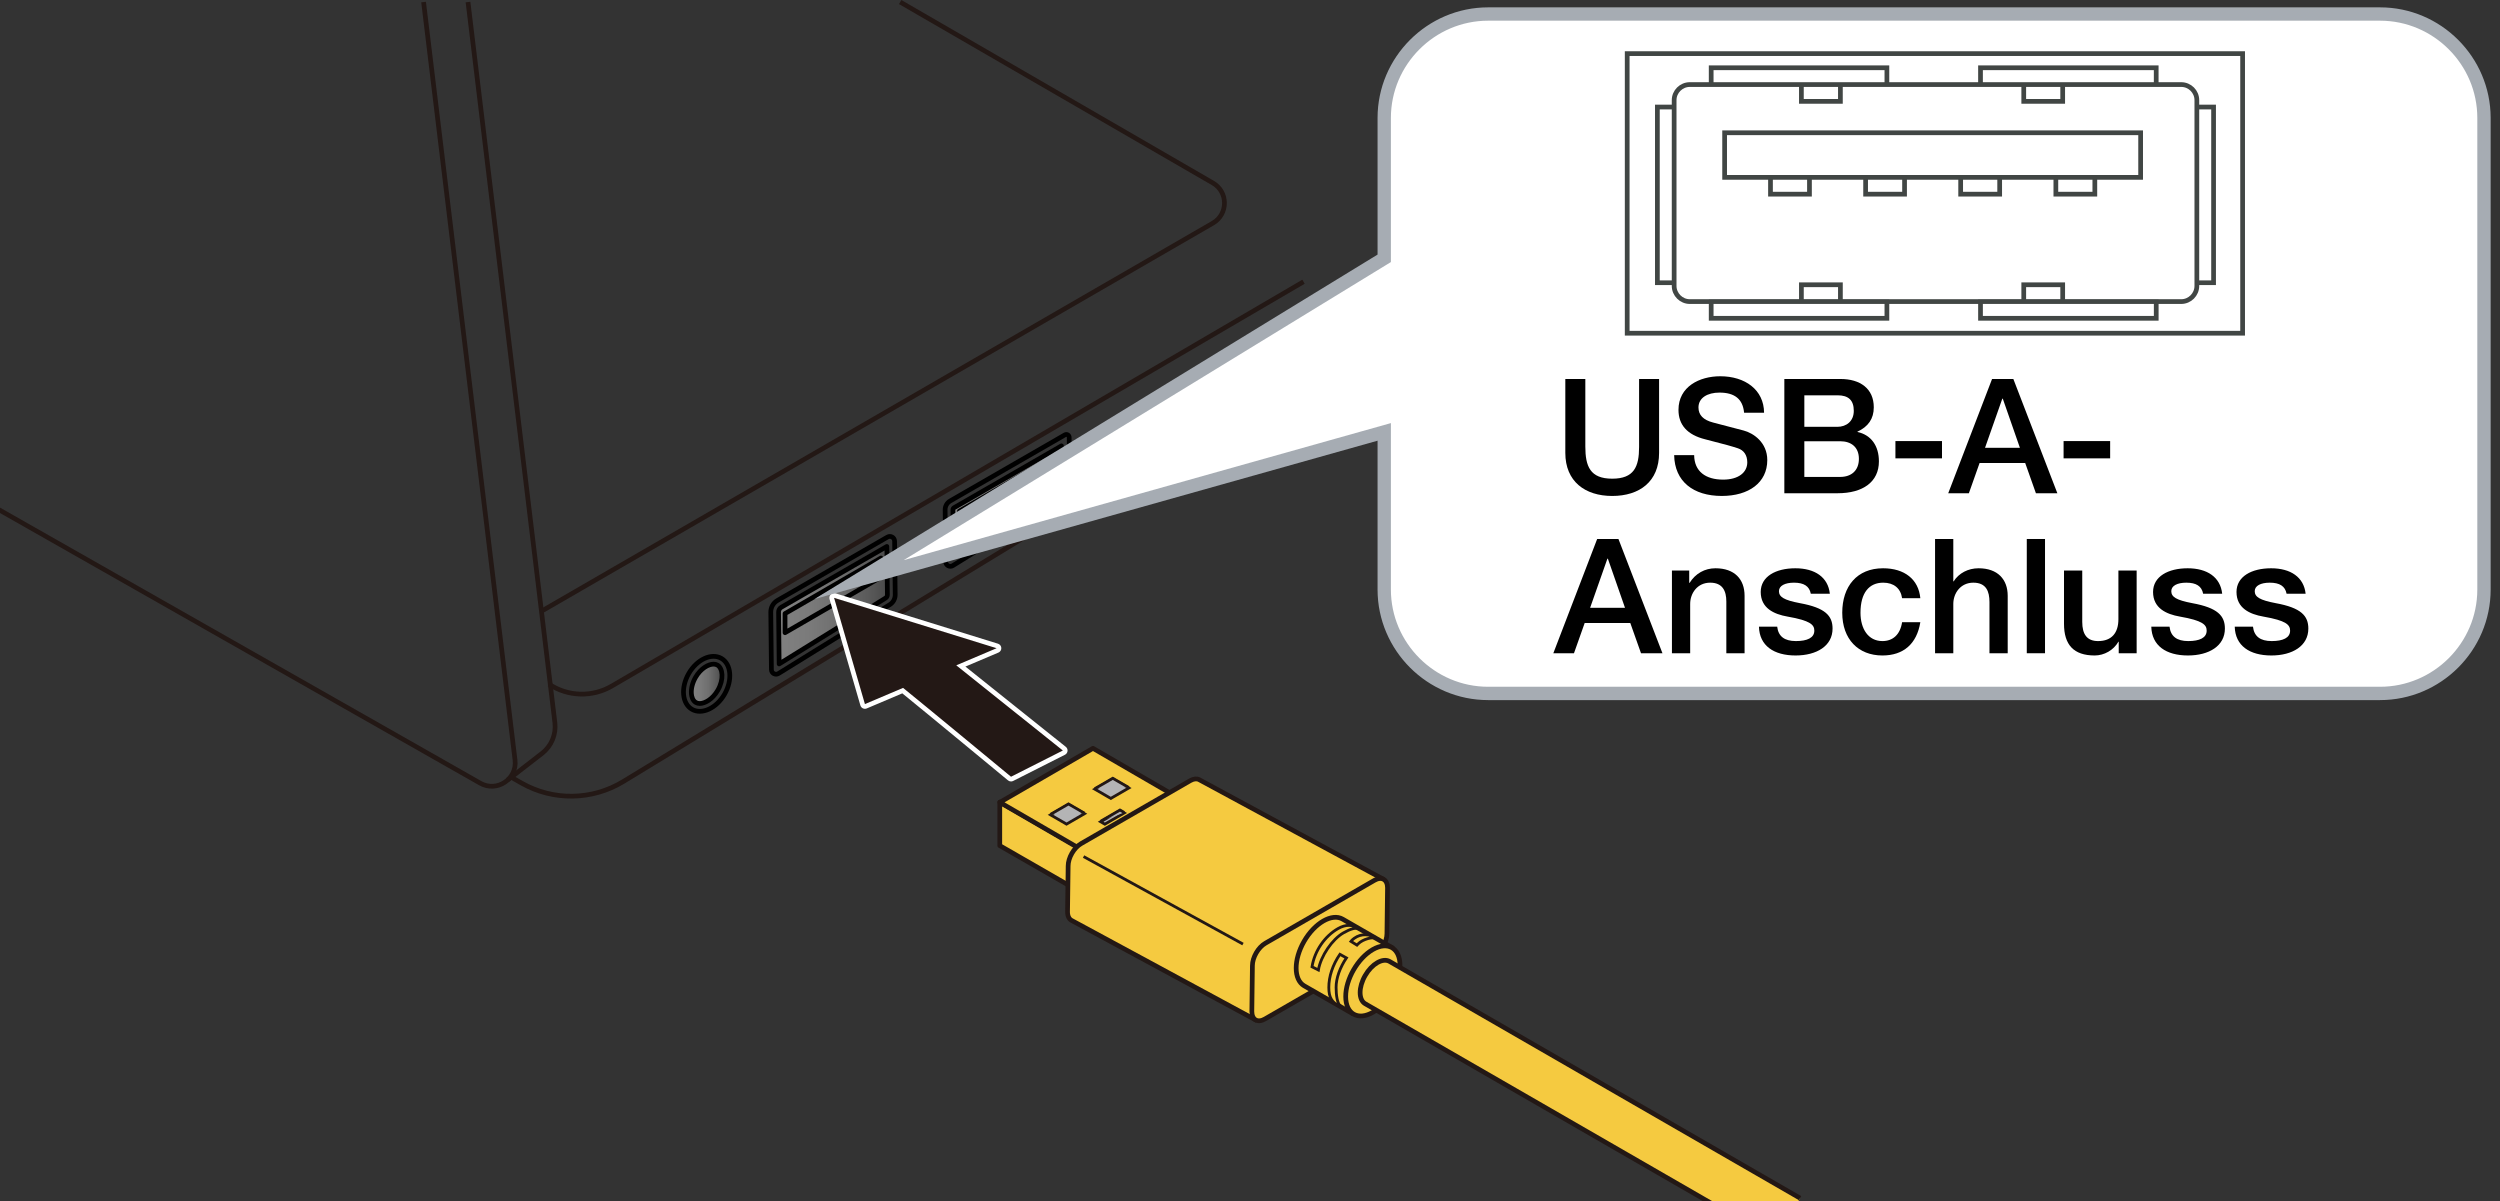 <?xml version="1.0" encoding="utf-8"?>
<!-- Generator: Adobe Illustrator 27.9.0, SVG Export Plug-In . SVG Version: 6.00 Build 0)  -->
<svg version="1.1" xmlns="http://www.w3.org/2000/svg" xmlns:xlink="http://www.w3.org/1999/xlink" x="0px" y="0px"
	 viewBox="0 0 375 180.198" enable-background="new 0 0 375 180.198" xml:space="preserve">
<rect x="0" y="0" width="375" height="180.198" fill="#333333" stroke="none"/>
<g id="レイヤー_1">
	<linearGradient id="SVGID_1_" gradientUnits="userSpaceOnUse" x1="116.873" y1="90.778" x2="133.028" y2="90.778">
		<stop  offset="0" style="stop-color:#808080"/>
		<stop  offset="0.269" style="stop-color:#7B7B7B"/>
		<stop  offset="0.547" style="stop-color:#6F6F6F"/>
		<stop  offset="0.829" style="stop-color:#5A5A5A"/>
		<stop  offset="1" style="stop-color:#4A4A4A"/>
	</linearGradient>
	<path fill="url(#SVGID_1_)" d="M117.023,91.225c0.039-0.034,16.005-9.259,16.005-9.259v7.547L116.873,99.59v-8.139L117.023,91.225z
		"/>
	
		<linearGradient id="SVGID_00000068635807406146965900000013345576219131868312_" gradientUnits="userSpaceOnUse" x1="142.939" y1="75.22" x2="159.22" y2="75.22">
		<stop  offset="0" style="stop-color:#808080"/>
		<stop  offset="0.269" style="stop-color:#7B7B7B"/>
		<stop  offset="0.547" style="stop-color:#6F6F6F"/>
		<stop  offset="0.829" style="stop-color:#5A5A5A"/>
		<stop  offset="1" style="stop-color:#4A4A4A"/>
	</linearGradient>
	<polygon fill="url(#SVGID_00000068635807406146965900000013345576219131868312_)" points="142.939,76.271 159.22,67.03 
		159.22,73.299 143.017,83.41 	"/>
	
		<linearGradient id="SVGID_00000068679726824355244250000006975308380706930579_" gradientUnits="userSpaceOnUse" x1="103.738" y1="102.545" x2="108.322" y2="102.545">
		<stop  offset="0" style="stop-color:#808080"/>
		<stop  offset="0.269" style="stop-color:#7B7B7B"/>
		<stop  offset="0.547" style="stop-color:#6F6F6F"/>
		<stop  offset="0.829" style="stop-color:#5A5A5A"/>
		<stop  offset="1" style="stop-color:#4A4A4A"/>
	</linearGradient>
	<path fill="url(#SVGID_00000068679726824355244250000006975308380706930579_)" d="M104.503,105.432c0,0-1.254-0.772-0.551-3.005
		s2.488-3.115,3.434-2.805c0.945,0.31,1.308,2.357,0.459,3.594S105.925,105.919,104.503,105.432z"/>
	
		<path fill="none" stroke="#000000" stroke-width="0.709" stroke-linecap="round" stroke-linejoin="round" stroke-miterlimit="10" d="
		M133.121,80.561l-16.498,9.505c-0.63,0.363-1.014,1.037-1.006,1.763l0.095,8.613c0.006,0.543,0.603,0.871,1.064,0.585l16.68-10.323
		c0.518-0.32,0.83-0.888,0.823-1.497l-0.089-8.036C134.184,80.626,133.593,80.289,133.121,80.561z"/>
	
		<path fill="none" stroke="#000000" stroke-width="0.709" stroke-linecap="round" stroke-linejoin="round" stroke-miterlimit="10" d="
		M116.788,91.816c-0.003-0.302,0.157-0.585,0.42-0.737l15.82-9.112l0.081,7.254c0.002,0.196-0.101,0.383-0.269,0.487l-15.967,9.883
		L116.788,91.816z"/>
	
		<path fill="none" stroke="#000000" stroke-width="0.709" stroke-linecap="round" stroke-linejoin="round" stroke-miterlimit="10" d="
		M141.769,76.477l0.086,7.785c0.006,0.543,0.603,0.871,1.065,0.585l16.729-10.353c0.509-0.315,0.816-0.873,0.809-1.471l-0.082-7.427
		c-0.004-0.327-0.358-0.53-0.642-0.366l-17.201,9.91C142.055,75.414,141.763,75.926,141.769,76.477z"/>
	
		<path fill="none" stroke="#000000" stroke-width="0.709" stroke-linecap="round" stroke-linejoin="round" stroke-miterlimit="10" d="
		M142.939,76.464c-0.001-0.128,0.067-0.246,0.176-0.309l16.103-9.276l0.069,6.159c0.001,0.186-0.096,0.363-0.255,0.461
		l-16.016,9.912L142.939,76.464z"/>
	
		<ellipse transform="matrix(0.5 -0.866 0.866 0.5 -35.831 143.087)" fill="none" stroke="#000000" stroke-width="0.709" stroke-linecap="round" stroke-linejoin="round" stroke-miterlimit="10" cx="106.001" cy="102.574" rx="4.41" ry="3.101"/>
	
		<path fill="none" stroke="#000000" stroke-width="0.709" stroke-linecap="round" stroke-linejoin="round" stroke-miterlimit="10" d="
		M104.967,105.526c-0.219,0-0.416-0.05-0.585-0.147c-0.51-0.294-0.641-0.944-0.673-1.305c-0.069-0.765,0.158-1.663,0.62-2.466
		c0.788-1.365,1.955-1.987,2.706-1.987c0.219,0,0.416,0.05,0.585,0.147c0.791,0.457,1.006,2.117,0.052,3.771
		C106.885,104.904,105.717,105.526,104.967,105.526z"/>
	
		<path fill="none" stroke="#000000" stroke-width="0.709" stroke-linecap="round" stroke-linejoin="round" stroke-miterlimit="10" d="
		M117.755,94.905c0-0.21,0-2.87,0-2.87l14.385-8.33v2.87L117.755,94.905z"/>
	
		<path fill="none" stroke="#000000" stroke-width="0.709" stroke-linecap="round" stroke-linejoin="round" stroke-miterlimit="10" d="
		M143.921,79.524c0-0.21,0-2.87,0-2.87l14.385-8.33v2.87L143.921,79.524z"/>
	<path fill="none" stroke="#231815" stroke-width="0.709" stroke-miterlimit="10" d="M63.536,0.307l13.718,113.696
		c0.345,2.861-2.714,4.896-5.219,3.473L-2.668,75.031"/>
	<path fill="none" stroke="#231815" stroke-width="0.709" stroke-miterlimit="10" d="M70.2,0.307L83.232,108.39
		c0.212,1.754-0.506,3.492-1.893,4.587l-5.167,4.004"/>
	<path fill="none" stroke="#231815" stroke-width="0.709" stroke-miterlimit="10" d="M195.528,42.257L91.781,102.902
		c-2.937,1.717-6.596,1.609-9.427-0.278"/>
	<path fill="none" stroke="#231815" stroke-width="0.709" stroke-miterlimit="10" d="M195.528,55.105L93.48,117.237
		c-4.659,2.837-10.49,2.926-15.234,0.233l-1.512-0.859"/>
	<path fill="none" stroke="#231815" stroke-width="0.709" stroke-miterlimit="10" d="M135.027,0.307l46.905,27.14
		c2.316,1.34,2.315,4.683-0.001,6.022L81.217,91.68"/>
	<g>
		<path fill="#231815" d="M151.653,116.865c-0.081,0-0.161-0.028-0.226-0.082c-0.133-0.109-13.019-10.766-16.024-13.19l-5.528,2.345
			c-0.044,0.019-0.091,0.028-0.138,0.028c-0.052,0-0.104-0.012-0.152-0.035c-0.092-0.043-0.16-0.124-0.188-0.221l-4.626-15.938
			c-0.036-0.125-0.001-0.26,0.092-0.352c0.067-0.066,0.157-0.102,0.248-0.102c0.035,0,0.07,0.005,0.105,0.016l24.38,7.559
			c0.142,0.044,0.241,0.172,0.249,0.321c0.007,0.148-0.079,0.286-0.216,0.344l-5.505,2.335l15.523,12.407
			c0.094,0.075,0.144,0.193,0.131,0.313c-0.013,0.12-0.085,0.225-0.192,0.28l-7.774,3.933
			C151.762,116.852,151.708,116.865,151.653,116.865z"/>
		<path fill="#FFFFFF" d="M125.111,89.674l24.381,7.558l-6.052,2.567l15.988,12.778l-7.774,3.932c0,0-13.5-11.164-16.193-13.326
			l-5.723,2.427L125.111,89.674 M125.111,88.966c-0.183,0-0.362,0.071-0.497,0.203c-0.186,0.183-0.257,0.453-0.184,0.703
			l4.626,15.937c0.056,0.195,0.193,0.356,0.376,0.443c0.096,0.046,0.2,0.069,0.304,0.069c0.094,0,0.188-0.019,0.277-0.056
			l5.332-2.262c3.28,2.654,15.725,12.946,15.856,13.054c0.13,0.107,0.29,0.163,0.452,0.163c0.109,0,0.219-0.025,0.32-0.076
			l7.774-3.932c0.215-0.109,0.36-0.32,0.385-0.56c0.025-0.24-0.074-0.476-0.262-0.626L144.81,99.988l4.958-2.103
			c0.274-0.116,0.446-0.391,0.431-0.688c-0.015-0.297-0.214-0.553-0.498-0.641l-24.381-7.558
			C125.252,88.976,125.181,88.966,125.111,88.966L125.111,88.966z"/>
	</g>
	<path fill="#FFFFFF" d="M357,2.103H223.226c-8.569,0-15.592,7.018-15.592,15.587v21.058l-78.778,48.195l78.778-22.159v23.644
		c0,8.579,7.023,15.587,15.592,15.587H357c8.579,0,15.597-7.008,15.597-15.587V17.691C372.597,9.121,365.579,2.103,357,2.103"/>
	<path fill="none" stroke="#A6ACB3" stroke-width="2" stroke-miterlimit="10" d="M357,2.103H223.226
		c-8.569,0-15.592,7.018-15.592,15.587v21.058l-78.778,48.195l78.778-22.159v23.644c0,8.579,7.023,15.587,15.592,15.587H357
		c8.579,0,15.597-7.008,15.597-15.587V17.691C372.597,9.121,365.579,2.103,357,2.103z"/>
	<g>
		<path d="M237.799,56.848v10.129c0,2.977,0.72,4.825,4.032,4.825c3.264,0,4.032-1.776,4.032-4.752V56.848h3v11.089
			c0,4.296-2.928,6.457-7.032,6.457c-4.081,0-7.033-2.185-7.033-6.457V56.848H237.799z"/>
		<path d="M264.611,61.913h-3v-0.024c-0.192-2.016-1.393-3-3.696-3c-1.801,0-3.145,0.792-3.145,2.232
			c0,1.128,0.72,1.872,2.185,2.256l4.584,1.2c1.464,0.384,3.553,1.776,3.553,4.44c0,3.384-2.785,5.376-6.817,5.376
			c-4.296,0-7.08-2.185-7.152-6.121h3c0.024,2.448,1.729,3.672,4.345,3.672c2.304,0,3.624-1.08,3.624-2.592
			c0-1.08-0.527-1.824-1.416-2.112c-0.96-0.312-1.704-0.528-4.896-1.344c-2.712-0.672-4.008-2.184-4.008-4.416
			c0-3.48,3.144-5.041,6.265-5.041C261.755,56.44,264.587,58.457,264.611,61.913z"/>
		<path d="M276.075,56.848c2.952,0,4.992,1.44,4.992,4.249c0,1.728-0.84,2.904-2.448,3.648v0.048
			c2.064,0.456,3.217,2.088,3.217,4.417c0,3.072-2.4,4.776-6.193,4.776h-7.992V56.848H276.075z M275.595,64.025
			c1.368,0,2.473-0.84,2.473-2.4c0-1.584-0.792-2.329-2.425-2.329h-4.992v4.729H275.595z M276.027,71.538
			c1.704,0,2.808-0.984,2.808-2.712c0-1.752-1.151-2.64-2.808-2.64h-5.377v5.353H276.027z"/>
		<path d="M291.299,66.161v2.592h-6.985v-2.592H291.299z"/>
		<path d="M302.002,56.848l6.601,17.138h-3.216l-1.608-4.537h-6.841l-1.607,4.537h-3.097l6.576-17.138H302.002z M300.346,59.801
			l-2.592,7.369h5.232l-2.568-7.369H300.346z"/>
		<path d="M316.522,66.161v2.592h-6.985v-2.592H316.522z"/>
		<path d="M242.767,80.848l6.601,17.138h-3.216l-1.608-4.537h-6.841l-1.607,4.537h-3.097l6.576-17.138H242.767z M241.11,83.801
			l-2.592,7.369h5.232l-2.568-7.369H241.11z"/>
		<path d="M261.686,89.369v8.617h-2.736v-7.752c0-1.584-0.552-2.833-2.424-2.833c-1.92,0-3,1.584-3,3.192v7.393h-2.736V85.577h2.592
			v1.824l0.048,0.048c0.889-1.44,2.305-2.208,3.889-2.208C260.174,85.241,261.686,86.873,261.686,89.369z"/>
		<path d="M274.476,89.057h-2.856c-0.216-1.128-1.032-1.656-2.521-1.656c-1.344,0-2.256,0.456-2.256,1.272
			c0,0.864,0.744,1.344,3.145,1.8c3.815,0.696,4.896,1.896,4.896,3.816c0,2.592-2.376,4.032-5.544,4.032
			c-3.265,0-5.425-1.464-5.496-4.32h2.735c0.168,1.464,1.104,2.16,2.809,2.16c1.681,0,2.761-0.48,2.761-1.56
			c0-0.864-0.553-1.512-4.009-2.112c-2.064-0.36-4.032-1.272-4.032-3.696c0-2.328,2.28-3.552,5.185-3.552
			C272.243,85.241,274.211,86.585,274.476,89.057z"/>
		<path d="M288.049,89.729h-2.736c-0.216-1.488-1.248-2.328-2.832-2.328c-2.112,0-3.408,1.512-3.408,4.512
			c0,2.4,1.152,4.249,3.288,4.249c1.561,0,2.665-0.96,2.952-2.832h2.736c-0.527,3.264-2.544,4.992-5.688,4.992
			c-3.624,0-6.024-2.448-6.024-6.409c0-3.96,2.208-6.672,6.121-6.672C285.673,85.241,287.785,86.897,288.049,89.729z"/>
		<path d="M292.995,80.848v6.361h0.048c0.792-1.248,2.184-1.968,3.744-1.968c2.856,0,4.368,1.656,4.368,4.128v8.617h-2.736v-7.681
			c0-1.584-0.479-2.904-2.424-2.904c-1.896,0-3,1.56-3,3.192v7.393h-2.736V80.848H292.995z"/>
		<path d="M306.753,80.848v17.138h-2.736V80.848H306.753z"/>
		<path d="M312.337,85.577v7.705c0,1.848,0.695,2.88,2.376,2.88c2.04,0,3.048-1.224,3.048-3.288v-7.297h2.736v12.409h-2.688v-1.728
			h-0.048c-0.72,1.272-2.136,2.064-3.552,2.064c-3.169,0-4.608-1.608-4.608-4.752v-7.993H312.337z"/>
		<path d="M333.327,89.057h-2.856c-0.216-1.128-1.032-1.656-2.521-1.656c-1.344,0-2.256,0.456-2.256,1.272
			c0,0.864,0.744,1.344,3.145,1.8c3.815,0.696,4.896,1.896,4.896,3.816c0,2.592-2.376,4.032-5.544,4.032
			c-3.265,0-5.425-1.464-5.496-4.32h2.735c0.168,1.464,1.104,2.16,2.809,2.16c1.681,0,2.761-0.48,2.761-1.56
			c0-0.864-0.553-1.512-4.009-2.112c-2.064-0.36-4.032-1.272-4.032-3.696c0-2.328,2.28-3.552,5.185-3.552
			C331.095,85.241,333.062,86.585,333.327,89.057z"/>
		<path d="M345.843,89.057h-2.856c-0.216-1.128-1.032-1.656-2.521-1.656c-1.344,0-2.256,0.456-2.256,1.272
			c0,0.864,0.744,1.344,3.145,1.8c3.815,0.696,4.896,1.896,4.896,3.816c0,2.592-2.376,4.032-5.544,4.032
			c-3.265,0-5.425-1.464-5.496-4.32h2.735c0.168,1.464,1.104,2.16,2.809,2.16c1.681,0,2.761-0.48,2.761-1.56
			c0-0.864-0.553-1.512-4.009-2.112c-2.064-0.36-4.032-1.272-4.032-3.696c0-2.328,2.28-3.552,5.185-3.552
			C343.61,85.241,345.578,86.585,345.843,89.057z"/>
	</g>
	<path fill="none" stroke="#414644" stroke-width="0.709" d="M258.694,26.609v-6.695h62.401v6.695H258.694z M258.694,26.609
		 M303.562,45.238v-2.52h5.841v2.52H303.562z M303.562,45.238 M270.21,45.238v-2.52h5.851v2.52H270.21z M270.21,45.238
		 M297.076,47.748v-2.52h26.358v2.52H297.076z M297.076,47.748 M256.677,47.748v-2.52h26.358v2.52H256.677z M256.677,47.748
		 M309.403,15.207v-2.524h-5.841v2.524H309.403z M309.403,15.207 M314.224,29.129v-2.52h-5.846v2.52H314.224z M314.224,29.129
		 M299.951,29.129v-2.52h-5.851v2.52H299.951z M299.951,29.129 M285.683,29.129v-2.52h-5.841v2.52H285.683z M285.683,29.129
		 M271.42,29.129v-2.52h-5.846v2.52H271.42z M271.42,29.129 M276.06,15.207v-2.524h-5.851v2.524H276.06z M276.06,15.207
		 M323.43,12.683v-2.52h-26.354v2.52H323.43z M323.43,12.683 M332.037,42.41V16.056h-2.51V42.41H332.037z M332.037,42.41
		 M251.121,42.41V16.056h-2.515V42.41H251.121z M251.121,42.41 M283.035,12.683v-2.52h-26.358v2.52H283.035z M283.035,12.683
		 M329.527,42.889c0,1.286-1.058,2.349-2.344,2.349h-73.713c-1.281,0-2.349-1.063-2.349-2.349V15.022
		c0-1.286,1.067-2.339,2.349-2.339h73.713c1.286,0,2.344,1.053,2.344,2.339V42.889z"/>
	<path fill="none" stroke="#414644" stroke-width="0.709" d="M244.079,49.983V8.042h92.314v41.941H244.079z M244.079,49.983"/>
</g>
<g id="編集モード">
	<g>
		<g>
			<polygon fill="#F5CA40" stroke="#231815" stroke-width="0.709" stroke-linejoin="round" points="163.868,134.841 
				149.965,126.843 149.965,120.311 163.868,128.309 			"/>
			<polygon fill="#F5CA40" stroke="#231815" stroke-width="0.709" stroke-linejoin="round" points="177.809,120.288 
				163.838,128.391 149.976,120.351 163.948,112.248 			"/>
			<polygon fill="#B4B4B5" stroke="#231815" stroke-width="0.425" points="162.668,122.056 159.978,123.617 157.58,122.227 
				160.273,120.665 			"/>
			<polygon fill="#B4B4B5" stroke="#231815" stroke-width="0.425" points="168.628,121.944 165.727,123.626 165.095,123.261 
				167.996,121.578 			"/>
			<polygon fill="#B4B4B5" stroke="#231815" stroke-width="0.425" points="169.313,118.202 166.62,119.763 164.223,118.373 
				166.915,116.813 			"/>
			<polyline fill="#B4B4B5" stroke="#231815" stroke-width="0.425" points="157.58,122.153 160.273,120.593 162.668,121.983 			"/>
			<polyline fill="#B4B4B5" stroke="#231815" stroke-width="0.425" points="165.095,123.188 167.996,121.506 168.628,121.871 			
				"/>
			<polyline fill="#B4B4B5" stroke="#231815" stroke-width="0.425" points="164.223,118.302 166.915,116.741 169.313,118.13 			"/>
		</g>
		<path fill="#F5CA40" stroke="#231815" stroke-width="0.709" stroke-linejoin="round" d="M188.525,153.089l-27.78-15.021
			c-0.374-0.194-0.613-0.639-0.613-1.285l0.089-6.867c-0.004-1.246,0.869-2.755,1.946-3.373l16.361-9.441
			c0.521-0.297,0.99-0.337,1.341-0.156l27.722,14.986"/>
		<path fill="#F5CA40" stroke="#231815" stroke-width="0.709" stroke-linejoin="round" d="M187.861,144.856
			c-0.002-1.243,0.871-2.753,1.948-3.373l16.363-9.439c1.08-0.624,1.954-0.119,1.955,1.129l-0.086,6.864
			c0.001,1.246-0.869,2.753-1.949,3.376l-16.363,9.439c-1.077,0.622-1.952,0.117-1.954-1.128L187.861,144.856z"/>
		<line fill="#FFFFFF" stroke="#231815" stroke-width="0.425" x1="162.535" y1="128.484" x2="186.446" y2="141.612"/>
		<g>
			<path fill="#F5CA40" stroke="#231815" stroke-width="0.709" stroke-linejoin="round" d="M208.999,142.245l-7.602-4.377
				c-1.598-0.925-4.188,0.568-5.783,3.327c-1.59,2.763-1.588,5.748,0.019,6.681l7.379,4.242"/>
			<path fill="#F5CA40" stroke="#231815" stroke-width="0.709" d="M201.855,149.487c0.004,2.598,1.836,3.655,4.084,2.358
				c2.252-1.292,4.071-4.45,4.063-7.048c-0.006-2.6-1.837-3.654-4.09-2.361C203.669,143.734,201.842,146.895,201.855,149.487z"/>
			<g>
				<g>
					<path fill="#F5CA40" stroke="#231815" stroke-width="0.425" d="M199.323,148.116c0,1.583,0.498,2.217,1.592,2.831l0.25,0.096
						c-0.6-0.442-0.748-1.831-0.75-2.931c-0.008-1.388,0.6-3.031,1.548-4.427l-0.977-0.54
						C199.901,144.724,199.317,146.501,199.323,148.116z"/>
				</g>
				<g>
					<path fill="#F5CA40" stroke="#231815" stroke-width="0.425" d="M203.149,140.735c-0.337,0.238-0.511,0.471-0.511,0.471
						l0.906,0.56l0.165-0.175c0.735-0.75,2.298-1.131,2.85-0.81l-0.211-0.137C205.444,140.126,204.188,139.987,203.149,140.735z
						 M203.149,140.735L203.149,140.735L203.149,140.735z"/>
				</g>
			</g>
			<g>
				<path fill="#F5CA40" stroke="#231815" stroke-width="0.425" d="M200.69,139.293c-1.956,1.127-3.492,3.298-3.888,5.725
					l0.956,0.484c0.35-2.091,2.088-4.626,3.763-5.576c1.015-0.577,1.91-0.878,2.46-0.562l-0.213-0.131
					C202.867,138.712,201.896,138.604,200.69,139.293z"/>
			</g>
		</g>
		<path fill="#F5CA40" stroke="#231815" stroke-width="0.709" stroke-linejoin="round" d="M270.014,179.725l-61.577-35.508
			c-1.015-0.583-2.659,0.361-3.661,2.113c-1.013,1.752-1.008,3.652,0.007,4.234l61.473,35.447"/>
	</g>
	<g>
	</g>
	<g>
	</g>
	<g>
	</g>
	<g>
	</g>
	<g>
	</g>
	<g>
	</g>
	<g>
	</g>
	<g>
	</g>
	<g>
	</g>
	<g>
	</g>
	<g>
	</g>
	<g>
	</g>
	<g>
	</g>
	<g>
	</g>
	<g>
	</g>
</g>
</svg>
